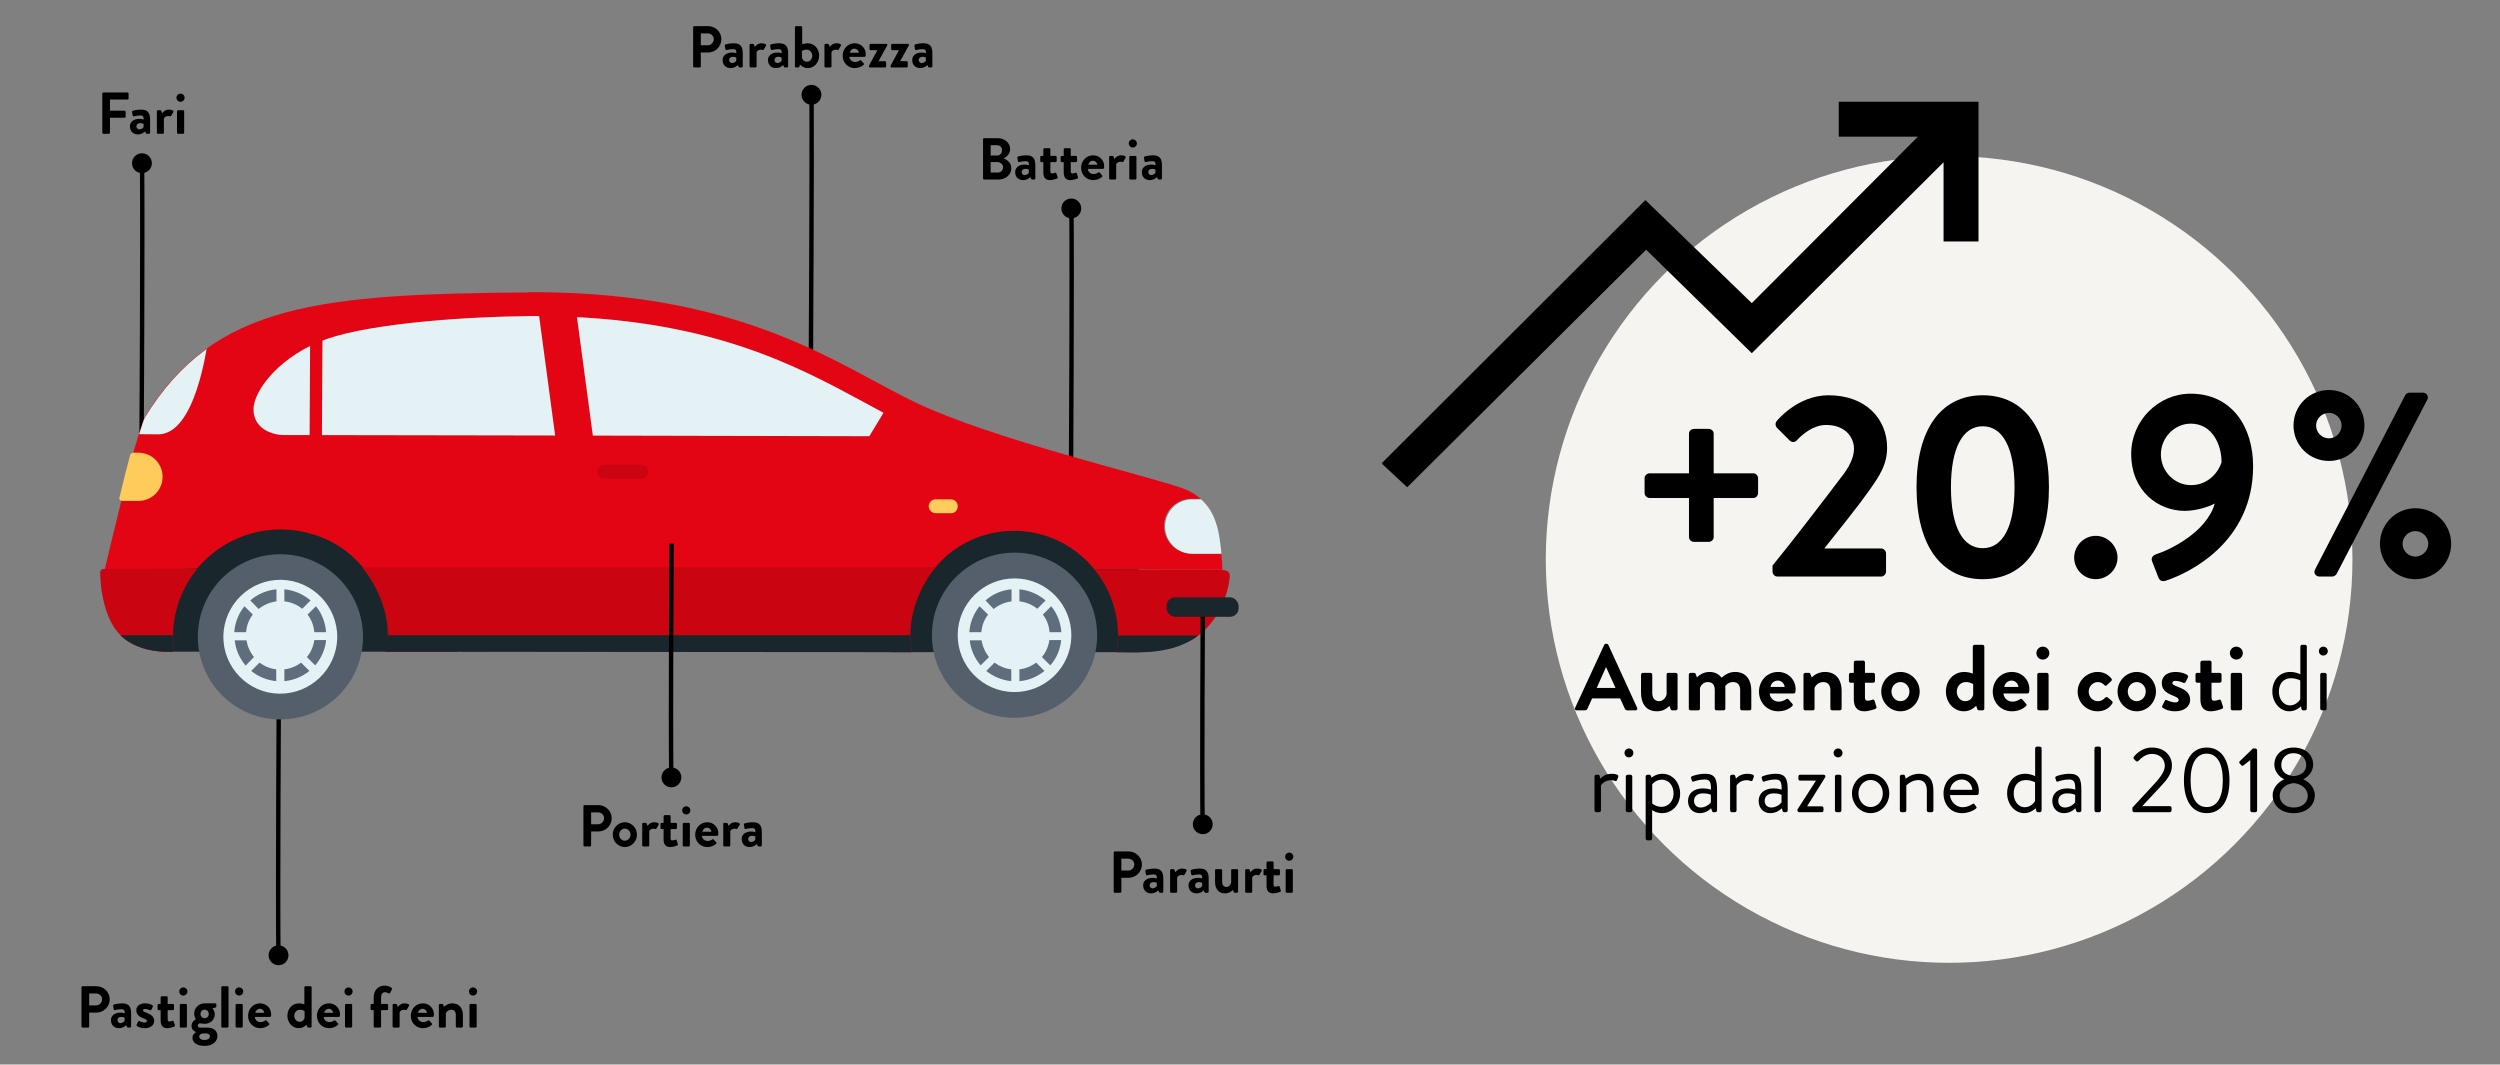<?xml version="1.0" encoding="UTF-8"?>
<svg id="Ebene_1" data-name="Ebene 1" xmlns="http://www.w3.org/2000/svg" xmlns:xlink="http://www.w3.org/1999/xlink" viewBox="0 0 1227.386 522.634">
  <rect x="0" y="0" width="1227.386" height="522.634" fill="#808080" stroke="none"/>
  <defs>
    <style>
      .cls-1, .cls-2 {
        fill: none;
      }

      .cls-3 {
        fill: #e30513;
      }

      .cls-4 {
        fill: #f5f4f0;
      }

      .cls-5 {
        fill: #ffcc5b;
      }

      .cls-6 {
        fill: #30557b;
      }

      .cls-7 {
        clip-path: url(#clippath-1);
      }

      .cls-8 {
        fill: #5f6e7d;
      }

      .cls-2 {
        stroke: #000;
        stroke-miterlimit: 10;
        stroke-width: 2.162px;
      }

      .cls-9 {
        fill: #555f6c;
      }

      .cls-10 {
        fill: #cb0412;
      }

      .cls-11 {
        fill: #e5f2f5;
      }

      .cls-12 {
        fill: #19262b;
      }

      .cls-13 {
        clip-path: url(#clippath);
      }
    </style>
    <clipPath id="clippath">
      <path class="cls-1" d="M262.595,143.56h-2.619v.114c-103.172.797-154.644,5.58-188.807,61.266-1.025,1.708-5.352,16.512-5.352,16.512,0,0-14.462,57.735-14.462,59.444l45.551-1.708c.797-.911,1.594-1.822,2.505-2.733,13.551-14.348,34.163-19.928,53.066-14.348,10.363,2.847,19.587,8.882,26.305,17.309h279.795c2.278-2.847,4.897-5.352,7.63-7.63,21.864-17.423,53.636-13.893,71.173,7.971l62.86.114c0-1.822-.114-3.416-.228-5.011-.114-1.025-.228-2.05-.342-3.075h-14.348c-7.402,0-13.324-6.036-13.324-13.437s6.035-13.323,13.437-13.323h4.327c-2.733-2.391-6.035-4.213-9.452-5.466-18.562-6.491-92.809-23.914-130.503-41.907-37.238-17.765-82.788-53.636-185.733-54.205h-.911c-.228.114-.455.114-.569.114Z"/>
    </clipPath>
    <clipPath id="clippath-1">
      <path class="cls-1" d="M84.834,311.755c.228-11.843,4.441-23.345,12.071-32.455h-45.323c-2.505,0-2.391,1.367-2.391,2.05.114,4.1.456,8.199,1.367,12.299,1.708,8.655,5.466,16.968,12.413,21.295,8.199,5.011,16.968,5.238,22.092,5.011v-.342c.114-.683.114-1.367.114-2.05-.228-1.936-.342-3.872-.342-5.808Z"/>
    </clipPath>
  </defs>
  <g>
    <path d="M482.626,68.39c0-.29.232-.551.551-.551h6.643c3.452,0,6.12,2.32,6.12,5.366,0,2.233-1.827,3.974-3.19,4.612,1.537.493,3.771,2.06,3.771,4.728,0,3.249-2.785,5.599-6.324,5.599h-7.02c-.319,0-.551-.261-.551-.551v-19.203ZM489.472,76.367c1.479,0,2.495-1.161,2.495-2.611s-1.015-2.466-2.495-2.466h-3.104v5.077h3.104ZM489.878,84.721c1.45,0,2.61-1.131,2.61-2.64,0-1.45-1.45-2.523-2.958-2.523h-3.162v5.163h3.51Z"/>
    <path d="M503.043,80.805c1.16,0,2.117.319,2.117.319.029-1.479-.435-2.002-1.508-2.002s-2.582.232-3.249.436c-.406.116-.609-.146-.667-.522l-.261-1.508c-.087-.436.145-.639.406-.726.232-.087,2.089-.551,3.945-.551,3.625,0,4.467,1.885,4.467,5.047v6.295c0,.29-.261.551-.551.551h-1.044c-.203,0-.348-.087-.493-.406l-.348-.783c-.667.609-1.74,1.479-3.539,1.479-2.32,0-3.916-1.509-3.916-3.974,0-2.06,1.682-3.655,4.641-3.655ZM503.101,85.968c.928,0,1.828-.783,2.001-1.131v-1.596s-.783-.348-1.624-.348c-1.131,0-1.886.638-1.886,1.566,0,.87.609,1.508,1.508,1.508Z"/>
    <path d="M512.235,79.587h-.986c-.29,0-.522-.262-.522-.552v-1.943c0-.319.232-.551.522-.551h.986v-3.22c0-.29.261-.552.551-.552l2.378-.028c.29,0,.522.261.522.551v3.249h2.553c.319,0,.551.231.551.551v1.943c0,.29-.232.552-.551.552h-2.553v4.641c0,.812.435.929.899.929.493,0,1.102-.203,1.421-.319.319-.116.551.029.638.319l.58,1.827c.116.29-.029.58-.319.696-.145.087-2.03.754-3.452.754-2.233,0-3.22-1.393-3.22-3.742v-5.104Z"/>
    <path d="M522.24,79.587h-.986c-.29,0-.522-.262-.522-.552v-1.943c0-.319.232-.551.522-.551h.986v-3.22c0-.29.261-.552.551-.552l2.378-.028c.29,0,.522.261.522.551v3.249h2.553c.319,0,.551.231.551.551v1.943c0,.29-.232.552-.551.552h-2.553v4.641c0,.812.435.929.899.929.493,0,1.102-.203,1.421-.319.319-.116.551.029.638.319l.58,1.827c.116.29-.029.58-.319.696-.145.087-2.03.754-3.452.754-2.233,0-3.22-1.393-3.22-3.742v-5.104Z"/>
    <path d="M536.682,76.251c2.988,0,5.424,2.263,5.424,5.395,0,.203-.029.581-.058.783-.029.291-.29.493-.551.493h-7.426c.087,1.189,1.102,2.524,2.784,2.524.899,0,1.741-.349,2.263-.726.29-.174.551-.232.754,0l1.189,1.363c.203.203.261.522-.029.754-.957.899-2.437,1.596-4.322,1.596-3.48,0-5.946-2.756-5.946-6.092,0-3.277,2.466-6.091,5.917-6.091ZM538.712,80.892c-.087-1.073-1.015-1.973-2.117-1.973-1.16,0-2.118.871-2.263,1.973h4.38Z"/>
    <path d="M544.539,77.092c0-.319.261-.551.551-.551h1.103c.261,0,.435.145.522.377l.406,1.131c.406-.58,1.479-1.798,3.277-1.798,1.364,0,2.582.435,2.234,1.16l-1.073,1.886c-.145.261-.435.377-.667.261-.087-.029-.522-.174-.841-.174-1.161,0-1.856.783-2.06,1.188v7.021c0,.405-.261.551-.667.551h-2.233c-.29,0-.551-.261-.551-.551v-10.501Z"/>
    <path d="M554.167,70.42c0-1.102.87-2.001,1.972-2.001,1.131,0,2.031.899,2.031,2.001,0,1.103-.899,2.002-2.031,2.002-1.102,0-1.972-.899-1.972-2.002ZM554.428,77.092c0-.319.261-.551.551-.551h2.408c.29,0,.551.231.551.551v10.501c0,.29-.261.551-.551.551h-2.408c-.29,0-.551-.261-.551-.551v-10.501Z"/>
    <path d="M565.217,80.805c1.16,0,2.117.319,2.117.319.029-1.479-.435-2.002-1.508-2.002s-2.582.232-3.249.436c-.406.116-.609-.146-.667-.522l-.261-1.508c-.087-.436.145-.639.406-.726.232-.087,2.089-.551,3.945-.551,3.625,0,4.467,1.885,4.467,5.047v6.295c0,.29-.261.551-.551.551h-1.044c-.203,0-.348-.087-.493-.406l-.348-.783c-.667.609-1.74,1.479-3.539,1.479-2.32,0-3.916-1.509-3.916-3.974,0-2.06,1.682-3.655,4.641-3.655ZM565.275,85.968c.928,0,1.828-.783,2.001-1.131v-1.596s-.783-.348-1.624-.348c-1.131,0-1.886.638-1.886,1.566,0,.87.609,1.508,1.508,1.508Z"/>
  </g>
  <g>
    <path d="M340.301,13.379c0-.29.232-.551.551-.551h6.816c3.568,0,6.498,2.9,6.498,6.41,0,3.597-2.93,6.526-6.468,6.526h-3.626v6.817c0,.29-.261.551-.551.551h-2.668c-.319,0-.551-.261-.551-.551V13.379ZM347.437,22.227c1.625,0,2.988-1.306,2.988-3.017,0-1.596-1.363-2.814-2.988-2.814h-3.365v5.831h3.365Z"/>
    <path d="M359.413,25.794c1.16,0,2.117.319,2.117.319.029-1.479-.435-2.002-1.508-2.002s-2.582.232-3.249.436c-.406.116-.609-.146-.667-.522l-.261-1.508c-.087-.436.145-.639.406-.726.232-.087,2.089-.551,3.945-.551,3.625,0,4.467,1.885,4.467,5.047v6.295c0,.29-.261.551-.551.551h-1.044c-.203,0-.348-.087-.493-.406l-.348-.783c-.667.609-1.74,1.479-3.539,1.479-2.32,0-3.916-1.509-3.916-3.974,0-2.06,1.682-3.655,4.641-3.655ZM359.471,30.957c.928,0,1.828-.783,2.001-1.131v-1.596s-.783-.348-1.624-.348c-1.131,0-1.886.638-1.886,1.566,0,.87.609,1.508,1.508,1.508Z"/>
    <path d="M367.996,22.081c0-.319.261-.551.551-.551h1.103c.261,0,.435.145.522.377l.406,1.131c.406-.58,1.479-1.798,3.277-1.798,1.364,0,2.582.435,2.234,1.16l-1.073,1.886c-.145.261-.435.377-.667.261-.087-.029-.522-.174-.841-.174-1.161,0-1.856.783-2.06,1.188v7.021c0,.405-.261.551-.667.551h-2.233c-.29,0-.551-.261-.551-.551v-10.501Z"/>
    <path d="M381.685,25.794c1.16,0,2.117.319,2.117.319.029-1.479-.435-2.002-1.508-2.002s-2.582.232-3.249.436c-.406.116-.609-.146-.667-.522l-.261-1.508c-.087-.436.145-.639.406-.726.232-.087,2.089-.551,3.945-.551,3.625,0,4.467,1.885,4.467,5.047v6.295c0,.29-.261.551-.551.551h-1.044c-.203,0-.348-.087-.493-.406l-.348-.783c-.667.609-1.74,1.479-3.539,1.479-2.32,0-3.916-1.509-3.916-3.974,0-2.06,1.682-3.655,4.641-3.655ZM381.742,30.957c.928,0,1.828-.783,2.001-1.131v-1.596s-.783-.348-1.624-.348c-1.131,0-1.886.638-1.886,1.566,0,.87.609,1.508,1.508,1.508Z"/>
    <path d="M390.267,13.379c0-.29.261-.551.551-.551h2.466c.29,0,.551.261.551.551v8.383c.522-.203,1.421-.521,2.582-.521,3.452,0,5.743,2.697,5.743,6.091,0,3.336-2.408,6.092-5.569,6.092-2.437,0-3.8-1.74-3.8-1.74l-.29.899c-.087.318-.29.551-.551.551h-1.131c-.29,0-.551-.261-.551-.551V13.379ZM396.156,30.29c1.537,0,2.64-1.334,2.64-2.959,0-1.624-1.189-2.958-2.814-2.958-1.45,0-2.262.667-2.262.667v3.364c.203.696.899,1.886,2.437,1.886Z"/>
    <path d="M404.767,22.081c0-.319.261-.551.551-.551h1.103c.261,0,.435.145.522.377l.406,1.131c.406-.58,1.479-1.798,3.277-1.798,1.364,0,2.582.435,2.234,1.16l-1.073,1.886c-.145.261-.435.377-.667.261-.087-.029-.522-.174-.841-.174-1.161,0-1.856.783-2.06,1.188v7.021c0,.405-.261.551-.667.551h-2.233c-.29,0-.551-.261-.551-.551v-10.501Z"/>
    <path d="M419.616,21.24c2.988,0,5.424,2.263,5.424,5.396,0,.202-.029.58-.058.782-.029.291-.29.493-.551.493h-7.426c.087,1.189,1.102,2.524,2.784,2.524.899,0,1.741-.349,2.263-.726.29-.174.551-.232.754,0l1.189,1.363c.203.203.261.522-.029.754-.957.899-2.437,1.596-4.322,1.596-3.48,0-5.946-2.756-5.946-6.092,0-3.277,2.466-6.091,5.917-6.091ZM421.647,25.881c-.087-1.073-1.015-1.973-2.117-1.973-1.16,0-2.118.87-2.263,1.973h4.38Z"/>
    <path d="M426.604,32.292l4.119-7.601v-.058h-3.307c-.29,0-.522-.261-.522-.551v-2.002c0-.319.232-.551.522-.551h7.658c.435,0,.725.406.493.783l-4.206,7.657v.087h3.133c.319,0,.551.232.551.552v1.973c0,.29-.232.551-.551.551h-7.339c-.29,0-.551-.261-.551-.551v-.29Z"/>
    <path d="M437.218,32.292l4.119-7.601v-.058h-3.307c-.291,0-.522-.261-.522-.551v-2.002c0-.319.232-.551.522-.551h7.658c.435,0,.725.406.493.783l-4.206,7.657v.087h3.133c.319,0,.551.232.551.552v1.973c0,.29-.232.551-.551.551h-7.339c-.29,0-.551-.261-.551-.551v-.29Z"/>
    <path d="M452.502,25.794c1.16,0,2.117.319,2.117.319.029-1.479-.435-2.002-1.508-2.002s-2.582.232-3.249.436c-.406.116-.609-.146-.667-.522l-.261-1.508c-.087-.436.145-.639.406-.726.232-.087,2.089-.551,3.945-.551,3.625,0,4.467,1.885,4.467,5.047v6.295c0,.29-.261.551-.551.551h-1.044c-.203,0-.348-.087-.493-.406l-.348-.783c-.667.609-1.74,1.479-3.539,1.479-2.32,0-3.916-1.509-3.916-3.974,0-2.06,1.682-3.655,4.641-3.655ZM452.559,30.957c.928,0,1.828-.783,2.001-1.131v-1.596s-.783-.348-1.624-.348c-1.131,0-1.886.638-1.886,1.566,0,.87.609,1.508,1.508,1.508Z"/>
  </g>
  <g>
    <path d="M286.442,395.827c0-.29.232-.551.551-.551h6.816c3.568,0,6.498,2.9,6.498,6.41,0,3.597-2.93,6.526-6.468,6.526h-3.626v6.817c0,.29-.261.551-.551.551h-2.668c-.319,0-.551-.261-.551-.551v-19.203ZM293.578,404.675c1.625,0,2.988-1.306,2.988-3.018,0-1.595-1.363-2.813-2.988-2.813h-3.365v5.831h3.365Z"/>
    <path d="M306.772,403.689c3.278,0,5.946,2.784,5.946,6.062,0,3.336-2.668,6.12-5.946,6.12s-5.946-2.784-5.946-6.12c0-3.278,2.668-6.062,5.946-6.062ZM306.772,412.738c1.538,0,2.785-1.334,2.785-2.987,0-1.625-1.247-2.93-2.785-2.93-1.566,0-2.785,1.305-2.785,2.93,0,1.653,1.218,2.987,2.785,2.987Z"/>
    <path d="M315.297,404.529c0-.319.261-.551.551-.551h1.103c.261,0,.435.145.522.377l.406,1.131c.406-.58,1.479-1.798,3.277-1.798,1.364,0,2.582.435,2.234,1.16l-1.073,1.886c-.145.261-.435.377-.667.261-.087-.029-.522-.174-.841-.174-1.161,0-1.856.783-2.06,1.188v7.021c0,.405-.261.551-.667.551h-2.233c-.29,0-.551-.261-.551-.551v-10.501Z"/>
    <path d="M325.795,407.024h-.986c-.29,0-.522-.262-.522-.552v-1.943c0-.319.232-.551.522-.551h.986v-3.22c0-.29.261-.552.551-.552l2.378-.028c.29,0,.522.261.522.551v3.249h2.553c.319,0,.551.231.551.551v1.943c0,.29-.232.552-.551.552h-2.553v4.641c0,.812.435.929.899.929.493,0,1.102-.203,1.421-.319.319-.116.551.029.638.319l.58,1.827c.116.29-.029.58-.319.696-.145.087-2.03.754-3.452.754-2.233,0-3.22-1.393-3.22-3.742v-5.104Z"/>
    <path d="M334.929,397.857c0-1.102.87-2.001,1.972-2.001,1.131,0,2.031.899,2.031,2.001,0,1.103-.899,2.002-2.031,2.002-1.102,0-1.972-.899-1.972-2.002ZM335.19,404.529c0-.319.261-.551.551-.551h2.408c.29,0,.551.231.551.551v10.501c0,.29-.261.551-.551.551h-2.408c-.29,0-.551-.261-.551-.551v-10.501Z"/>
    <path d="M347.226,403.689c2.988,0,5.424,2.263,5.424,5.395,0,.203-.029.581-.058.783-.029.291-.29.493-.551.493h-7.426c.087,1.189,1.103,2.524,2.785,2.524.899,0,1.74-.349,2.262-.726.29-.174.551-.232.754,0l1.189,1.363c.203.203.261.522-.029.754-.957.899-2.437,1.596-4.322,1.596-3.48,0-5.946-2.756-5.946-6.092,0-3.277,2.466-6.091,5.917-6.091ZM349.257,408.329c-.087-1.073-1.016-1.973-2.118-1.973-1.16,0-2.118.871-2.263,1.973h4.38Z"/>
    <path d="M355.083,404.529c0-.319.261-.551.551-.551h1.103c.261,0,.435.145.522.377l.406,1.131c.406-.58,1.479-1.798,3.277-1.798,1.364,0,2.582.435,2.234,1.16l-1.073,1.886c-.145.261-.435.377-.667.261-.087-.029-.522-.174-.841-.174-1.161,0-1.856.783-2.06,1.188v7.021c0,.405-.261.551-.667.551h-2.233c-.29,0-.551-.261-.551-.551v-10.501Z"/>
    <path d="M368.772,408.242c1.16,0,2.117.319,2.117.319.029-1.479-.435-2.002-1.508-2.002s-2.582.232-3.249.436c-.406.116-.609-.146-.667-.522l-.261-1.508c-.087-.436.145-.639.406-.726.232-.087,2.089-.551,3.945-.551,3.625,0,4.467,1.885,4.467,5.047v6.295c0,.29-.261.551-.551.551h-1.044c-.203,0-.348-.087-.493-.406l-.348-.783c-.667.609-1.74,1.479-3.539,1.479-2.32,0-3.916-1.509-3.916-3.974,0-2.06,1.682-3.655,4.641-3.655ZM368.83,413.405c.928,0,1.828-.783,2.001-1.131v-1.596s-.783-.348-1.624-.348c-1.131,0-1.886.638-1.886,1.566,0,.87.609,1.508,1.508,1.508Z"/>
  </g>
  <g>
    <path d="M40.009,484.744c0-.29.231-.551.551-.551h6.816c3.568,0,6.498,2.9,6.498,6.41,0,3.597-2.93,6.526-6.469,6.526h-3.626v6.817c0,.29-.261.551-.551.551h-2.669c-.319,0-.551-.261-.551-.551v-19.203ZM47.144,493.592c1.624,0,2.987-1.306,2.987-3.017,0-1.596-1.363-2.814-2.987-2.814h-3.365v5.831h3.365Z"/>
    <path d="M59.121,497.159c1.16,0,2.117.319,2.117.319.029-1.479-.436-2.002-1.509-2.002s-2.581.232-3.248.436c-.406.116-.609-.146-.668-.522l-.261-1.508c-.087-.436.146-.639.406-.726.232-.087,2.089-.551,3.945-.551,3.625,0,4.467,1.885,4.467,5.047v6.295c0,.29-.262.551-.552.551h-1.044c-.203,0-.348-.087-.493-.406l-.348-.783c-.667.609-1.74,1.479-3.539,1.479-2.32,0-3.916-1.509-3.916-3.974,0-2.06,1.683-3.655,4.642-3.655ZM59.179,502.322c.928,0,1.827-.783,2.001-1.131v-1.596s-.783-.348-1.624-.348c-1.131,0-1.886.638-1.886,1.566,0,.87.609,1.508,1.509,1.508Z"/>
    <path d="M67.065,503.106l.783-1.566c.116-.29.406-.348.667-.203,0,0,1.306.696,2.64.696.58,0,.986-.231.986-.725,0-.522-.406-.842-1.943-1.451-2.233-.87-3.278-2.059-3.278-3.828s1.306-3.423,4.265-3.423c1.711,0,2.959.493,3.567.899.262.174.406.492.262.783l-.726,1.479c-.145.262-.464.29-.696.203,0,0-1.305-.608-2.407-.608-.696,0-.986.29-.986.667,0,.521.522.696,1.596,1.131,2.233.87,3.916,1.827,3.916,4.09,0,1.915-1.683,3.539-4.612,3.539-1.915,0-3.249-.609-3.858-1.073-.174-.146-.29-.377-.174-.609Z"/>
    <path d="M78.869,495.941h-.986c-.29,0-.522-.262-.522-.552v-1.943c0-.319.232-.551.522-.551h.986v-3.22c0-.29.261-.552.551-.552l2.379-.028c.29,0,.521.261.521.551v3.249h2.553c.319,0,.552.231.552.551v1.943c0,.29-.232.552-.552.552h-2.553v4.641c0,.812.436.929.899.929.493,0,1.103-.203,1.422-.319.318-.116.551.029.638.319l.58,1.827c.116.29-.029.58-.319.696-.145.087-2.03.754-3.451.754-2.233,0-3.22-1.393-3.22-3.742v-5.104Z"/>
    <path d="M88.003,486.774c0-1.102.87-2.001,1.973-2.001,1.131,0,2.03.899,2.03,2.001,0,1.103-.899,2.002-2.03,2.002-1.103,0-1.973-.899-1.973-2.002ZM88.263,493.446c0-.319.262-.551.552-.551h2.407c.29,0,.552.231.552.551v10.501c0,.29-.262.551-.552.551h-2.407c-.29,0-.552-.261-.552-.551v-10.501Z"/>
    <path d="M96.21,500.379s-.87-.986-.87-2.727c0-2.697,2.176-5.047,5.047-5.047h5.279c.319,0,.552.231.552.551v.957c0,.203-.116.436-.319.493l-1.624.522s1.16.899,1.16,2.959c0,2.291-1.915,4.554-4.96,4.554-1.103,0-1.856-.232-2.321-.232-.406,0-1.073.406-1.073,1.103,0,.609.522.986,1.16.986h3.713c2.64,0,4.786,1.509,4.786,4.061,0,2.669-2.146,4.932-6.353,4.932-4.293,0-5.917-2.117-5.917-3.974,0-1.741,1.45-2.582,1.74-2.756v-.087c-.493-.146-2.176-.929-2.176-3.046,0-2.263,2.176-3.249,2.176-3.249ZM100.358,510.59c1.624,0,2.697-.726,2.697-1.828,0-.521-.406-1.421-2.117-1.421-.639,0-1.276.029-1.886.116-.348.116-1.247.521-1.247,1.421,0,1.016.986,1.712,2.553,1.712ZM100.474,499.886c1.188,0,2.001-.87,2.001-2.088,0-1.219-.812-2.089-2.001-2.089-1.161,0-2.031.87-2.031,2.089,0,1.218.87,2.088,2.031,2.088Z"/>
    <path d="M108.65,484.744c0-.29.262-.551.552-.551h2.437c.29,0,.551.261.551.551v19.203c0,.29-.261.551-.551.551h-2.437c-.29,0-.552-.261-.552-.551v-19.203Z"/>
    <path d="M115.407,486.774c0-1.102.87-2.001,1.973-2.001,1.131,0,2.03.899,2.03,2.001,0,1.103-.899,2.002-2.03,2.002-1.103,0-1.973-.899-1.973-2.002ZM115.668,493.446c0-.319.262-.551.552-.551h2.407c.29,0,.552.231.552.551v10.501c0,.29-.262.551-.552.551h-2.407c-.29,0-.552-.261-.552-.551v-10.501Z"/>
    <path d="M127.704,492.606c2.988,0,5.425,2.263,5.425,5.396,0,.202-.029.58-.059.782-.028.291-.29.493-.551.493h-7.426c.087,1.189,1.103,2.524,2.785,2.524.898,0,1.74-.349,2.262-.726.29-.174.552-.232.755,0l1.188,1.363c.203.203.262.522-.028.754-.957.899-2.437,1.596-4.322,1.596-3.48,0-5.946-2.756-5.946-6.092,0-3.277,2.466-6.091,5.917-6.091ZM129.735,497.246c-.088-1.073-1.016-1.973-2.118-1.973-1.16,0-2.117.87-2.263,1.973h4.381Z"/>
    <path d="M146.844,492.606c1.16,0,2.06.318,2.582.521v-8.383c0-.29.261-.551.551-.551h2.466c.29,0,.551.261.551.551v19.203c0,.29-.261.551-.551.551h-1.132c-.261,0-.464-.232-.551-.551l-.29-.899s-1.363,1.74-3.8,1.74c-3.162,0-5.569-2.756-5.569-6.092,0-3.394,2.291-6.091,5.743-6.091ZM147.104,501.655c1.538,0,2.234-1.189,2.437-1.886v-3.364s-.812-.667-2.262-.667c-1.625,0-2.814,1.334-2.814,2.958,0,1.625,1.103,2.959,2.64,2.959Z"/>
    <path d="M161.517,492.606c2.988,0,5.425,2.263,5.425,5.396,0,.202-.029.58-.059.782-.028.291-.29.493-.551.493h-7.426c.087,1.189,1.103,2.524,2.785,2.524.898,0,1.74-.349,2.262-.726.29-.174.552-.232.755,0l1.188,1.363c.203.203.262.522-.028.754-.957.899-2.437,1.596-4.322,1.596-3.48,0-5.946-2.756-5.946-6.092,0-3.277,2.466-6.091,5.917-6.091ZM163.549,497.246c-.088-1.073-1.016-1.973-2.118-1.973-1.16,0-2.117.87-2.263,1.973h4.381Z"/>
    <path d="M169.114,486.774c0-1.102.87-2.001,1.973-2.001,1.131,0,2.03.899,2.03,2.001,0,1.103-.899,2.002-2.03,2.002-1.103,0-1.973-.899-1.973-2.002ZM169.375,493.446c0-.319.262-.551.552-.551h2.407c.29,0,.552.231.552.551v10.501c0,.29-.262.551-.552.551h-2.407c-.29,0-.552-.261-.552-.551v-10.501Z"/>
    <path d="M183.469,495.941h-.986c-.318,0-.551-.262-.551-.552v-1.943c0-.319.232-.551.551-.551h.986v-3.133c0-3.829,2.35-5.859,5.425-5.859,1.537,0,2.9.667,3.423,1.131.174.146.231.464.116.667l-.986,1.856c-.116.232-.436.29-.696.146-.377-.232-1.073-.58-1.712-.58-1.247,0-1.943.957-1.943,2.64v3.133h2.901c.318,0,.551.231.551.551v1.943c0,.29-.232.552-.551.552h-2.901v8.006c0,.29-.261.551-.551.551h-2.523c-.29,0-.552-.261-.552-.551v-8.006Z"/>
    <path d="M192.748,493.446c0-.319.262-.551.552-.551h1.103c.261,0,.435.145.521.377l.406,1.131c.406-.58,1.479-1.798,3.277-1.798,1.364,0,2.582.435,2.234,1.16l-1.073,1.886c-.146.261-.436.377-.668.261-.087-.029-.521-.174-.841-.174-1.16,0-1.856.783-2.06,1.188v7.021c0,.405-.261.551-.667.551h-2.233c-.29,0-.552-.261-.552-.551v-10.501Z"/>
    <path d="M207.597,492.606c2.987,0,5.424,2.263,5.424,5.396,0,.202-.028.58-.058.782-.029.291-.29.493-.551.493h-7.426c.087,1.189,1.102,2.524,2.784,2.524.899,0,1.74-.349,2.263-.726.29-.174.551-.232.754,0l1.189,1.363c.203.203.261.522-.029.754-.957.899-2.437,1.596-4.322,1.596-3.48,0-5.946-2.756-5.946-6.092,0-3.277,2.466-6.091,5.918-6.091ZM209.628,497.246c-.087-1.073-1.016-1.973-2.117-1.973-1.16,0-2.118.87-2.263,1.973h4.38Z"/>
    <path d="M215.455,493.446c0-.319.261-.551.551-.551h1.103c.261,0,.406.145.493.348l.406,1.073c.435-.464,1.856-1.711,4.09-1.711,3.684,0,5.163,2.756,5.163,5.772v5.569c0,.29-.261.551-.551.551h-2.379c-.319,0-.551-.261-.551-.551v-5.744c0-1.508-.783-2.465-2.176-2.465-1.509,0-2.437,1.044-2.727,1.827v6.382c0,.405-.174.551-.726.551h-2.146c-.29,0-.551-.261-.551-.551v-10.501Z"/>
    <path d="M230.245,486.774c0-1.102.87-2.001,1.972-2.001,1.132,0,2.031.899,2.031,2.001,0,1.103-.899,2.002-2.031,2.002-1.102,0-1.972-.899-1.972-2.002ZM230.506,493.446c0-.319.261-.551.551-.551h2.408c.29,0,.551.231.551.551v10.501c0,.29-.261.551-.551.551h-2.408c-.29,0-.551-.261-.551-.551v-10.501Z"/>
  </g>
  <g>
    <path d="M546.767,418.561c0-.29.232-.551.551-.551h6.816c3.568,0,6.498,2.9,6.498,6.41,0,3.597-2.93,6.526-6.468,6.526h-3.626v6.817c0,.29-.261.551-.551.551h-2.668c-.319,0-.551-.261-.551-.551v-19.203ZM553.903,427.408c1.625,0,2.988-1.306,2.988-3.017,0-1.596-1.363-2.814-2.988-2.814h-3.365v5.831h3.365Z"/>
    <path d="M565.879,430.976c1.16,0,2.117.319,2.117.319.029-1.479-.435-2.002-1.508-2.002s-2.582.232-3.249.436c-.406.116-.609-.146-.667-.522l-.261-1.508c-.087-.436.145-.639.406-.726.232-.087,2.089-.551,3.945-.551,3.625,0,4.467,1.885,4.467,5.047v6.295c0,.29-.261.551-.551.551h-1.044c-.203,0-.348-.087-.493-.406l-.348-.783c-.667.609-1.74,1.479-3.539,1.479-2.32,0-3.916-1.509-3.916-3.974,0-2.06,1.682-3.655,4.641-3.655ZM565.937,436.139c.928,0,1.828-.783,2.001-1.131v-1.596s-.783-.348-1.624-.348c-1.131,0-1.886.638-1.886,1.566,0,.87.609,1.508,1.508,1.508Z"/>
    <path d="M574.462,427.263c0-.319.261-.551.551-.551h1.103c.261,0,.435.145.522.377l.406,1.131c.406-.58,1.479-1.798,3.277-1.798,1.364,0,2.582.435,2.234,1.16l-1.073,1.886c-.145.261-.435.377-.667.261-.087-.029-.522-.174-.841-.174-1.161,0-1.856.783-2.06,1.188v7.021c0,.405-.261.551-.667.551h-2.233c-.29,0-.551-.261-.551-.551v-10.501Z"/>
    <path d="M588.151,430.976c1.16,0,2.117.319,2.117.319.029-1.479-.435-2.002-1.508-2.002s-2.582.232-3.249.436c-.406.116-.609-.146-.667-.522l-.261-1.508c-.087-.436.145-.639.406-.726.232-.087,2.089-.551,3.945-.551,3.625,0,4.467,1.885,4.467,5.047v6.295c0,.29-.261.551-.551.551h-1.044c-.203,0-.348-.087-.493-.406l-.348-.783c-.667.609-1.74,1.479-3.539,1.479-2.32,0-3.916-1.509-3.916-3.974,0-2.06,1.682-3.655,4.641-3.655ZM588.208,436.139c.928,0,1.828-.783,2.001-1.131v-1.596s-.783-.348-1.624-.348c-1.131,0-1.886.638-1.886,1.566,0,.87.609,1.508,1.508,1.508Z"/>
    <path d="M596.531,427.263c0-.319.261-.551.551-.551h2.379c.29,0,.551.231.551.551v5.715c0,1.537.783,2.494,2.118,2.494,1.218,0,2.146-1.131,2.32-2.176v-6.033c0-.435.174-.551.638-.551h2.205c.29,0,.551.231.551.551v10.501c0,.29-.261.551-.551.551h-1.073c-.29,0-.464-.203-.551-.436l-.348-.957c-.522.464-1.596,1.683-3.887,1.683-3.597,0-4.902-2.756-4.902-5.714v-5.628Z"/>
    <path d="M611.32,427.263c0-.319.261-.551.551-.551h1.103c.261,0,.435.145.522.377l.406,1.131c.406-.58,1.479-1.798,3.277-1.798,1.364,0,2.582.435,2.234,1.16l-1.073,1.886c-.145.261-.435.377-.667.261-.087-.029-.522-.174-.841-.174-1.161,0-1.856.783-2.06,1.188v7.021c0,.405-.261.551-.667.551h-2.233c-.29,0-.551-.261-.551-.551v-10.501Z"/>
    <path d="M621.818,429.758h-.986c-.29,0-.522-.262-.522-.552v-1.943c0-.319.232-.551.522-.551h.986v-3.22c0-.29.261-.552.551-.552l2.378-.028c.29,0,.522.261.522.551v3.249h2.553c.319,0,.551.231.551.551v1.943c0,.29-.232.552-.551.552h-2.553v4.641c0,.812.435.929.899.929.493,0,1.102-.203,1.421-.319.319-.116.551.029.638.319l.58,1.827c.116.29-.029.58-.319.696-.145.087-2.03.754-3.452.754-2.233,0-3.22-1.393-3.22-3.742v-5.104Z"/>
    <path d="M630.952,420.591c0-1.102.87-2.001,1.972-2.001,1.131,0,2.031.899,2.031,2.001,0,1.103-.899,2.002-2.031,2.002-1.102,0-1.972-.899-1.972-2.002ZM631.213,427.263c0-.319.261-.551.551-.551h2.408c.29,0,.551.231.551.551v10.501c0,.29-.261.551-.551.551h-2.408c-.29,0-.551-.261-.551-.551v-10.501Z"/>
  </g>
  <g>
    <path d="M50.216,45.947c0-.29.232-.551.551-.551h11.806c.319,0,.551.261.551.551v2.379c0,.29-.232.551-.551.551h-8.586v5.453h7.165c.29,0,.551.262.551.552v2.378c0,.29-.261.552-.551.552h-7.165v7.339c0,.29-.261.551-.551.551h-2.668c-.319,0-.551-.261-.551-.551v-19.203Z"/>
    <path d="M68.429,58.362c1.16,0,2.117.319,2.117.319.029-1.479-.435-2.002-1.508-2.002s-2.582.232-3.249.436c-.406.116-.609-.146-.667-.522l-.261-1.508c-.087-.436.145-.639.406-.726.232-.087,2.089-.551,3.945-.551,3.625,0,4.467,1.885,4.467,5.047v6.295c0,.29-.261.551-.551.551h-1.044c-.203,0-.348-.087-.493-.406l-.348-.783c-.667.609-1.74,1.479-3.539,1.479-2.32,0-3.916-1.509-3.916-3.974,0-2.06,1.682-3.655,4.641-3.655ZM68.487,63.525c.928,0,1.828-.783,2.001-1.131v-1.596s-.783-.348-1.624-.348c-1.131,0-1.886.638-1.886,1.566,0,.87.609,1.508,1.508,1.508Z"/>
    <path d="M77.012,54.649c0-.319.261-.551.551-.551h1.103c.261,0,.435.145.522.377l.406,1.131c.406-.58,1.479-1.798,3.277-1.798,1.364,0,2.582.435,2.234,1.16l-1.073,1.886c-.145.261-.435.377-.667.261-.087-.029-.522-.174-.841-.174-1.161,0-1.856.783-2.06,1.188v7.021c0,.405-.261.551-.667.551h-2.233c-.29,0-.551-.261-.551-.551v-10.501Z"/>
    <path d="M86.639,47.978c0-1.102.87-2.001,1.972-2.001,1.131,0,2.031.899,2.031,2.001,0,1.103-.899,2.002-2.031,2.002-1.102,0-1.972-.899-1.972-2.002ZM86.9,54.649c0-.319.261-.551.551-.551h2.408c.29,0,.551.231.551.551v10.501c0,.29-.261.551-.551.551h-2.408c-.29,0-.551-.261-.551-.551v-10.501Z"/>
  </g>
  <g>
    <path d="M69.477,222.346s.701-118.169.209-147.099"/>
    <g>
      <path class="cls-2" d="M69.477,222.346s.637-107.359.27-142.468"/>
      <path d="M74.568,80.119c-.002-2.694-2.189-4.876-4.882-4.873-2.694.002-4.876,2.189-4.873,4.882.002,2.693,2.189,4.875,4.882,4.873,2.694-.002,4.876-2.189,4.873-4.882Z"/>
    </g>
  </g>
  <g>
    <path d="M398.125,173.052s.613-105.549.273-131.39"/>
    <g>
      <path class="cls-2" d="M398.125,173.052s.552-94.897.318-126.758"/>
      <path d="M403.265,46.55c.006-2.694-2.174-4.882-4.867-4.888-2.694-.006-4.882,2.174-4.888,4.868-.006,2.693,2.174,4.882,4.867,4.888,2.693.006,4.882-2.174,4.888-4.867Z"/>
    </g>
  </g>
  <g>
    <path d="M136.891,340.569s-.643,107.09-.136,133.309"/>
    <g>
      <path class="cls-2" d="M136.891,340.569s-.579,96.418-.205,128.678"/>
      <path d="M131.869,469.008c.004,2.694,2.192,4.874,4.885,4.87,2.694-.004,4.874-2.192,4.87-4.885-.004-2.693-2.192-4.874-4.885-4.87-2.693.004-4.874,2.192-4.87,4.885Z"/>
    </g>
  </g>
  <g>
    <path d="M525.817,230.402s.641-106.798.134-132.946"/>
    <g>
      <path class="cls-2" d="M525.817,230.402s.577-96.13.203-128.314"/>
      <path d="M530.836,102.326c-.004-2.693-2.192-4.874-4.885-4.87s-4.874,2.192-4.87,4.885c.004,2.693,2.192,4.874,4.885,4.87,2.694-.004,4.874-2.192,4.87-4.885Z"/>
    </g>
  </g>
  <path class="cls-6" d="M183.565,231.586c0-1.936-1.48-3.416-3.416-3.416h-18.448c-1.936,0-3.416,1.594-3.416,3.416s1.594,3.416,3.416,3.416h18.448c1.936.114,3.416-1.48,3.416-3.416"/>
  <rect class="cls-12" x="437.624" y="253.792" width="121.392" height="66.39"/>
  <polygon class="cls-12" points="88.82 261.536 221.372 253.564 224.447 319.954 82.67 319.954 88.82 261.536"/>
  <path class="cls-3" d="M152.477,261.991c10.363,2.847,19.587,8.882,26.305,17.309h279.795c2.278-2.847,4.897-5.352,7.63-7.63,21.864-17.423,53.636-13.893,71.173,7.971l62.746.114c0-1.822-.114-3.416-.228-5.011-.114-1.025-.228-2.05-.342-3.075h-15.146c-7.402-.228-13.21-6.377-12.982-13.779.228-7.402,6.377-13.21,13.779-12.982h4.327c-2.733-2.391-6.035-4.213-9.452-5.352-18.562-6.491-92.809-23.914-130.503-41.907-37.238-17.765-82.788-53.636-185.733-54.205h-3.986v.114c-103.172.797-154.644,5.58-188.807,61.266-1.025,1.708-5.352,16.512-5.352,16.512,0,0-14.462,57.735-14.462,59.444l45.551-1.708c.797-.911,1.594-1.822,2.505-2.733,13.665-14.235,34.163-19.815,53.18-14.348"/>
  <g class="cls-13">
    <path class="cls-11" d="M99.638,169.637c-11.615,8.427-23.117,16.512-31.885,30.861-.569.911-.797,8.996-1.936,12.64l11.843.114c18.562,0,23.8-43.729,24.256-44.298l-2.278.683Z"/>
  </g>
  <path class="cls-10" d="M446.961,311.641c0-12.185,5.238-24.37,12.413-33.138H177.757c7.174,8.768,12.64,20.839,12.64,33.024,0,2.847-.228,5.58-.797,8.427l69.92-.228h15.032l173.092.455c-.456-2.961-.683-5.808-.683-8.541"/>
  <path class="cls-10" d="M583.272,315.172c12.299-5.922,19.473-20.384,20.498-32.113.114-1.025-.228-3.189-3.53-3.189-3.302-.114-62.86-.114-62.86-.114,7.402,8.996,11.502,20.384,11.502,32.113,0,2.847-.228,5.58-.797,8.427.114-.114,34.391-4.783,35.188-5.124"/>
  <path class="cls-9" d="M457.552,311.186c-.342,22.434,17.423,40.882,39.857,41.223h0c22.434.342,40.882-17.423,41.223-39.857s-17.423-40.882-39.857-41.223c-22.32-.342-40.882,17.423-41.223,39.857"/>
  <path class="cls-11" d="M470.192,311.414h0c-.228,15.373,12.071,28.128,27.444,28.355,15.373.228,28.128-12.071,28.355-27.444.228-15.373-12.071-28.128-27.444-28.355-15.373-.228-28.127,12.071-28.355,27.444"/>
  <path class="cls-9" d="M97.133,311.983h0c-.342,22.434,17.423,40.882,39.857,41.223,22.434.342,40.882-17.423,41.223-39.857.342-22.434-17.423-40.882-39.857-41.223-22.434-.455-40.882,17.423-41.223,39.857"/>
  <path class="cls-11" d="M109.659,312.211c-.228,15.373,12.071,28.128,27.444,28.355h0c15.373.228,28.128-12.071,28.469-27.444.228-15.373-12.071-28.128-27.444-28.469-15.373-.228-28.128,12.071-28.469,27.558"/>
  <path class="cls-11" d="M571.998,258.461h0c0,7.402,5.922,13.437,13.324,13.437h14.348c-.911-8.996-1.936-19.587-10.021-26.761h-4.327c-7.402,0-13.324,5.922-13.324,13.324"/>
  <path class="cls-11" d="M259.976,155.175c-30.177.228-76.753,3.416-99.3,11.16-22.548,7.744-36.213,25.053-36.213,34.618,0,10.021,9.907,12.64,14.918,12.64l71.401.114,64.226.114,151.797.342,6.946-11.502c-3.075-1.708-6.263-3.302-9.452-5.124-34.391-18.562-77.208-41.679-158.744-42.362h-5.58v-0Z"/>
  <rect class="cls-3" x="272.137" y="146.414" width="18.334" height="127.424" transform="translate(-25.431 39.25) rotate(-7.637)"/>
  <rect class="cls-3" x="106.071" y="197.565" width="98.049" height="6.036" transform="translate(-46.296 354.626) rotate(-89.7)"/>
  <path class="cls-12" d="M447.645,320.182c-.455-2.733-.683-5.466-.683-8.313H190.284c-.114,2.733-.455,5.352-1.025,8.085l258.386.228Z"/>
  <path class="cls-12" d="M548.198,320.182c6.719,0,22.889,1.48,35.074-5.011,1.708-.911,3.416-1.936,4.897-3.189h-39.174c-.114,2.733-.342,5.466-.797,8.199"/>
  <path class="cls-10" d="M318.281,231.586c0-1.936-1.48-3.416-3.416-3.416h-18.334c-1.936,0-3.416,1.594-3.416,3.416s1.594,3.416,3.416,3.416h18.448c1.822.114,3.302-1.48,3.302-3.416"/>
  <path class="cls-5" d="M470.192,248.554c0-1.936-1.48-3.416-3.416-3.416h-7.402c-1.936,0-3.416,1.594-3.416,3.416s1.594,3.416,3.416,3.416h7.516c1.822.114,3.302-1.48,3.302-3.416"/>
  <path class="cls-8" d="M511.985,301.734c1.936,2.505,3.075,5.466,3.302,8.655h5.808c-.342-4.669-2.05-9.224-5.011-12.754l-4.1,4.1"/>
  <path class="cls-8" d="M487.843,299.001c2.505-2.05,5.466-3.302,8.769-3.758v-5.922c-4.783.455-9.224,2.278-12.754,5.466l3.986,4.213"/>
  <path class="cls-8" d="M481.808,310.389c.228-3.189,1.367-6.149,3.302-8.655l-4.213-4.1c-2.961,3.644-4.669,8.085-5.011,12.754h5.922"/>
  <path class="cls-8" d="M500.483,295.243c3.189.342,6.263,1.594,8.769,3.644l4.1-4.1c-3.644-3.075-8.085-5.011-12.868-5.466l-0,5.922"/>
  <path class="cls-8" d="M515.174,314.374c-.455,3.075-1.708,5.922-3.644,8.199l4.1,4.1c3.075-3.416,4.897-7.744,5.352-12.413h-5.808"/>
  <path class="cls-8" d="M485.566,322.573c-1.936-2.391-3.189-5.238-3.644-8.199h-5.808c.455,4.555,2.391,8.882,5.352,12.299l4.1-4.1"/>
  <path class="cls-8" d="M150.996,301.734c1.936,2.505,3.075,5.466,3.302,8.655h5.808c-.342-4.669-2.05-9.224-5.011-12.754l-4.1,4.1"/>
  <path class="cls-8" d="M126.968,299.001c2.505-2.05,5.466-3.302,8.768-3.758v-5.922c-4.783.455-9.224,2.278-12.868,5.466l4.1,4.213"/>
  <path class="cls-8" d="M120.819,310.389c.228-3.189,1.367-6.149,3.302-8.655l-4.1-4.1c-2.961,3.644-4.669,8.085-5.011,12.754h5.808"/>
  <path class="cls-8" d="M139.609,295.243c3.189.342,6.263,1.594,8.768,3.644l4.1-4.1c-3.644-3.075-8.085-5.011-12.868-5.466v5.922"/>
  <path class="cls-8" d="M154.299,314.374c-.455,3.075-1.708,5.922-3.644,8.199l4.1,4.1c2.961-3.53,4.897-7.744,5.352-12.413h-5.808"/>
  <path class="cls-8" d="M124.691,322.573c-1.936-2.391-3.189-5.238-3.644-8.199h-5.808c.456,4.555,2.391,8.882,5.352,12.413l4.1-4.213"/>
  <path class="cls-10" d="M96.905,279.187l-45.323.114c-2.505,0-2.391,1.367-2.391,2.05.114,4.1.456,8.199,1.367,12.299,1.708,8.655,5.466,16.968,12.413,21.295,8.085,5.124,16.968,5.238,22.092,5.124v-.342c0-.683.114-1.367.114-2.05-.228-1.936-.228-3.872-.228-5.808.114-12.071,4.441-23.459,11.957-32.683"/>
  <g class="cls-7">
    <path class="cls-12" d="M271.933,320.182c-.455-2.733-.683-5.466-.683-8.313H14.572c-.114,2.733-.456,5.352-1.025,8.085l258.386.228Z"/>
  </g>
  <path class="cls-5" d="M59.895,245.821c-.228,0-.456,0-.683-.114-.569-.228-.797-.911-.569-1.48,1.594-6.719,4.213-16.968,5.238-20.726.228-1.139,1.594-1.253,1.594-1.253h2.505c6.491,0,11.843,5.238,11.843,11.843,0,6.491-5.238,11.843-11.843,11.843h-8.085"/>
  <rect class="cls-12" x="572.746" y="293.25" width="35.346" height="9.574" rx="4.204" ry="4.204"/>
  <path class="cls-8" d="M135.623,328.609c-2.961-.342-5.808-1.48-8.199-3.302l-4.1,4.1c3.53,2.847,7.857,4.555,12.299,5.011v-5.808"/>
  <path class="cls-8" d="M147.808,325.307c-2.391,1.822-5.238,2.961-8.199,3.302v5.808c4.555-.455,8.768-2.164,12.299-5.011l-4.1-4.1"/>
  <path class="cls-8" d="M496.498,328.609c-2.961-.342-5.808-1.48-8.199-3.302l-4.1,4.1c3.53,2.847,7.857,4.555,12.299,5.011v-5.808"/>
  <path class="cls-8" d="M508.683,325.307c-2.391,1.822-5.238,2.961-8.199,3.302v5.808c4.555-.342,8.769-2.164,12.299-5.011l-4.1-4.1"/>
  <g>
    <path d="M329.706,266.903s-.585,96.111-.065,119.642"/>
    <g>
      <path class="cls-2" d="M329.706,266.903s-.521,85.598-.142,115.01"/>
      <path d="M324.752,381.679c.006,2.693,2.196,4.872,4.889,4.866,2.694-.006,4.873-2.196,4.866-4.889-.007-2.693-2.196-4.872-4.889-4.866-2.693.006-4.872,2.196-4.866,4.889Z"/>
    </g>
  </g>
  <g>
    <path d="M590.515,302.824s-.531,85.728.003,106.717"/>
    <g>
      <path class="cls-2" d="M590.515,302.824s-.467,75.401-.084,102.089"/>
      <path d="M585.625,404.68c.009,2.693,2.2,4.87,4.894,4.862,2.693-.009,4.87-2.2,4.862-4.894-.009-2.693-2.2-4.87-4.894-4.861-2.693.009-4.87,2.2-4.862,4.894Z"/>
    </g>
  </g>
  <circle class="cls-4" cx="956.929" cy="274.68" r="198.019"/>
  <polygon points="678.579 227.2 807.816 98.22 860.054 148.819 941.618 67.09 902.734 67.09 902.734 49.935 971.352 49.935 971.352 118.554 954.198 118.554 954.198 79.67 860.054 173.407 808.176 122.598 690.873 239.228 678.579 227.772 678.579 227.2"/>
  <g>
    <path d="M773.283,347.559l14.308-30.961c.138-.276.368-.507.782-.507h.46c.46,0,.645.23.782.507l14.17,30.961c.275.599-.093,1.196-.782,1.196h-4.003c-.69,0-1.012-.276-1.334-.92l-2.254-4.969h-13.756l-2.254,4.969c-.185.46-.599.92-1.335.92h-4.002c-.69,0-1.059-.598-.782-1.196ZM793.157,337.76l-4.601-10.121h-.138l-4.509,10.121h9.247Z"/>
    <path d="M805.667,331.227c0-.506.414-.874.874-.874h3.772c.46,0,.874.368.874.874v9.063c0,2.438,1.242,3.956,3.358,3.956,1.933,0,3.404-1.794,3.681-3.45v-9.569c0-.689.275-.874,1.012-.874h3.496c.46,0,.874.368.874.874v16.654c0,.46-.414.874-.874.874h-1.702c-.46,0-.735-.322-.874-.69l-.552-1.518c-.828.736-2.53,2.668-6.165,2.668-5.704,0-7.774-4.37-7.774-9.062v-8.926Z"/>
    <path d="M829.127,331.227c0-.506.414-.874.874-.874h1.702c.414,0,.689.23.782.506l.644,1.749c.782-.874,2.898-2.715,6.165-2.715,2.622,0,4.462,1.013,5.98,2.853.782-.828,3.175-2.853,6.486-2.853,5.889,0,8.052,4.371,8.052,9.201v8.787c0,.46-.368.874-.875.874h-3.726c-.507,0-.874-.414-.874-.874v-9.109c0-2.392-1.15-3.91-3.451-3.91-2.668,0-3.864,1.933-3.864,1.933,0,0,.046.92.046,1.748v9.339c0,.46-.414.874-.874.874h-3.45c-.506,0-.874-.414-.874-.874v-9.109c0-2.392-1.059-3.91-3.404-3.91-2.301,0-3.404,1.656-3.864,2.898v10.121c0,.46-.414.874-.875.874h-3.726c-.46,0-.874-.414-.874-.874v-16.654Z"/>
    <path d="M872.966,329.893c4.738,0,8.603,3.589,8.603,8.557,0,.322-.046.921-.092,1.242-.046.461-.46.782-.874.782h-11.777c.138,1.887,1.748,4.003,4.416,4.003,1.427,0,2.761-.552,3.589-1.15.46-.276.874-.368,1.196,0l1.886,2.162c.322.322.414.828-.046,1.196-1.519,1.426-3.864,2.53-6.854,2.53-5.521,0-9.432-4.37-9.432-9.661,0-5.198,3.911-9.661,9.386-9.661ZM876.186,337.254c-.138-1.702-1.61-3.129-3.358-3.129-1.84,0-3.358,1.381-3.588,3.129h6.946Z"/>
    <path d="M885.431,331.227c0-.506.414-.874.874-.874h1.748c.414,0,.644.23.782.553l.644,1.702c.69-.736,2.944-2.715,6.487-2.715,5.843,0,8.188,4.371,8.188,9.155v8.833c0,.46-.414.874-.874.874h-3.772c-.506,0-.874-.414-.874-.874v-9.109c0-2.392-1.242-3.91-3.45-3.91-2.393,0-3.864,1.656-4.325,2.898v10.121c0,.644-.275.874-1.149.874h-3.404c-.46,0-.874-.414-.874-.874v-16.654Z"/>
    <path d="M910.133,335.184h-1.564c-.46,0-.828-.414-.828-.874v-3.083c0-.506.368-.874.828-.874h1.564v-5.106c0-.46.414-.874.874-.874l3.772-.046c.46,0,.828.414.828.874v5.152h4.049c.506,0,.874.368.874.874v3.083c0,.46-.368.874-.874.874h-4.049v7.36c0,1.288.69,1.473,1.426,1.473.782,0,1.748-.322,2.255-.506.506-.185.874.046,1.012.506l.92,2.898c.185.46-.046.92-.506,1.104-.23.139-3.221,1.196-5.475,1.196-3.542,0-5.106-2.208-5.106-5.935v-8.097Z"/>
    <path d="M933.041,329.893c5.198,0,9.431,4.417,9.431,9.615,0,5.291-4.232,9.707-9.431,9.707-5.199,0-9.432-4.416-9.432-9.707,0-5.198,4.232-9.615,9.432-9.615ZM933.041,344.246c2.438,0,4.416-2.116,4.416-4.738,0-2.576-1.979-4.646-4.416-4.646-2.484,0-4.417,2.07-4.417,4.646,0,2.622,1.933,4.738,4.417,4.738Z"/>
    <path d="M964.458,329.893c1.84,0,3.267.506,4.095.828v-13.295c0-.461.414-.875.874-.875h3.91c.46,0,.874.414.874.875v30.455c0,.46-.414.874-.874.874h-1.794c-.414,0-.736-.368-.874-.874l-.46-1.426s-2.163,2.76-6.027,2.76c-5.015,0-8.833-4.37-8.833-9.661,0-5.383,3.635-9.661,9.109-9.661ZM964.872,344.246c2.438,0,3.542-1.886,3.864-2.99v-5.337s-1.288-1.058-3.588-1.058c-2.577,0-4.463,2.116-4.463,4.692s1.748,4.692,4.187,4.692Z"/>
    <path d="M987.735,329.893c4.738,0,8.603,3.589,8.603,8.557,0,.322-.046.921-.092,1.242-.046.461-.46.782-.874.782h-11.777c.138,1.887,1.748,4.003,4.416,4.003,1.427,0,2.761-.552,3.589-1.15.46-.276.874-.368,1.196,0l1.886,2.162c.322.322.414.828-.046,1.196-1.519,1.426-3.864,2.53-6.854,2.53-5.521,0-9.432-4.37-9.432-9.661,0-5.198,3.911-9.661,9.386-9.661ZM990.954,337.254c-.138-1.702-1.61-3.129-3.358-3.129-1.84,0-3.358,1.381-3.588,3.129h6.946Z"/>
    <path d="M999.785,320.646c0-1.748,1.38-3.174,3.128-3.174,1.794,0,3.221,1.426,3.221,3.174s-1.427,3.175-3.221,3.175c-1.748,0-3.128-1.427-3.128-3.175ZM1000.2,331.227c0-.506.414-.874.874-.874h3.818c.46,0,.874.368.874.874v16.654c0,.46-.414.874-.874.874h-3.818c-.46,0-.874-.414-.874-.874v-16.654Z"/>
    <path d="M1029.824,329.893c2.853,0,5.062,1.15,6.81,3.267.321.414.229.966-.23,1.288l-2.116,2.024c-.414.368-.828.138-1.15-.139-.735-.827-1.886-1.472-3.174-1.472-2.484,0-4.509,2.116-4.509,4.692,0,2.622,1.979,4.692,4.463,4.692,1.978,0,2.852-.966,3.68-1.748.322-.322.782-.414,1.15-.138l1.979,1.702c.46.368.644.828.322,1.288-1.564,2.438-4.003,3.864-7.27,3.864-5.198,0-9.753-4.141-9.753-9.661,0-5.429,4.646-9.661,9.799-9.661Z"/>
    <path d="M1049.052,329.893c5.198,0,9.431,4.417,9.431,9.615,0,5.291-4.232,9.707-9.431,9.707-5.199,0-9.432-4.416-9.432-9.707,0-5.198,4.232-9.615,9.432-9.615ZM1049.052,344.246c2.438,0,4.416-2.116,4.416-4.738,0-2.576-1.979-4.646-4.416-4.646-2.484,0-4.417,2.07-4.417,4.646,0,2.622,1.933,4.738,4.417,4.738Z"/>
    <path d="M1061.562,346.547l1.242-2.484c.185-.46.645-.552,1.059-.322,0,0,2.07,1.104,4.187,1.104.92,0,1.563-.368,1.563-1.15,0-.828-.644-1.334-3.082-2.3-3.542-1.381-5.198-3.267-5.198-6.073s2.07-5.429,6.763-5.429c2.714,0,4.692.782,5.658,1.427.414.275.645.781.414,1.241l-1.15,2.347c-.229.414-.735.46-1.104.322,0,0-2.07-.966-3.818-.966-1.104,0-1.564.46-1.564,1.058,0,.828.828,1.104,2.53,1.794,3.542,1.381,6.211,2.898,6.211,6.487,0,3.036-2.669,5.612-7.315,5.612-3.036,0-5.152-.966-6.118-1.702-.276-.229-.46-.598-.276-.966Z"/>
    <path d="M1080.284,335.184h-1.564c-.46,0-.828-.414-.828-.874v-3.083c0-.506.368-.874.828-.874h1.564v-5.106c0-.46.414-.874.874-.874l3.772-.046c.46,0,.828.414.828.874v5.152h4.048c.507,0,.875.368.875.874v3.083c0,.46-.368.874-.875.874h-4.048v7.36c0,1.288.69,1.473,1.426,1.473.782,0,1.748-.322,2.255-.506.506-.185.874.046,1.012.506l.92,2.898c.185.46-.046.92-.506,1.104-.23.139-3.221,1.196-5.475,1.196-3.542,0-5.106-2.208-5.106-5.935v-8.097Z"/>
    <path d="M1094.774,320.646c0-1.748,1.38-3.174,3.128-3.174,1.794,0,3.221,1.426,3.221,3.174s-1.427,3.175-3.221,3.175c-1.748,0-3.128-1.427-3.128-3.175ZM1095.188,331.227c0-.506.414-.874.874-.874h3.818c.46,0,.874.368.874.874v16.654c0,.46-.414.874-.874.874h-3.818c-.46,0-.874-.414-.874-.874v-16.654Z"/>
    <path d="M1124.446,329.893c3.036,0,4.922,1.196,4.922,1.196v-13.663c0-.461.414-.875.874-.875h1.427c.46,0,.874.414.874.875v30.455c0,.46-.414.874-.874.874h-.967c-.414,0-.689-.322-.781-.736l-.276-1.242s-2.208,2.438-5.659,2.438c-4.692,0-8.372-4.416-8.372-9.707,0-5.383,3.312-9.615,8.833-9.615ZM1124.307,346.316c3.312,0,5.015-3.036,5.015-3.036v-9.201s-1.932-1.104-4.462-1.104c-4.003,0-6.027,2.898-6.027,6.579,0,3.589,2.116,6.763,5.475,6.763Z"/>
    <path d="M1138.474,319.68c0-1.242.967-2.208,2.162-2.208,1.242,0,2.209.966,2.209,2.208,0,1.196-.967,2.162-2.209,2.162-1.195,0-2.162-.966-2.162-2.162ZM1139.118,331.227c0-.46.414-.874.874-.874h1.426c.46,0,.874.414.874.874v16.654c0,.46-.414.874-.874.874h-1.426c-.46,0-.874-.414-.874-.874v-16.654Z"/>
    <path d="M782.828,381.227c0-.46.414-.874.874-.874h.874c.368,0,.69.23.782.645l.368,1.334s1.702-2.438,5.521-2.438c1.38,0,3.681.23,3.22,1.519l-.552,1.563c-.229.599-.644.599-1.104.414-.413-.184-1.104-.367-1.794-.367-3.496,0-5.015,2.576-5.015,2.576v12.283c0,.46-.414.874-.874.874h-1.426c-.46,0-.874-.414-.874-.874v-16.654Z"/>
    <path d="M797.548,369.68c0-1.242.967-2.208,2.162-2.208,1.242,0,2.209.966,2.209,2.208,0,1.196-.967,2.162-2.209,2.162-1.195,0-2.162-.966-2.162-2.162ZM798.193,381.227c0-.46.414-.874.874-.874h1.426c.46,0,.874.414.874.874v16.654c0,.46-.414.874-.874.874h-1.426c-.46,0-.874-.414-.874-.874v-16.654Z"/>
    <path d="M811.118,411.683c0,.46-.414.874-.874.874h-1.426c-.46,0-.874-.414-.874-.874v-30.456c0-.46.414-.874.874-.874h.966c.414,0,.553.139.736.599l.322.874s2.024-1.933,5.336-1.933c5.015,0,8.695,4.417,8.695,9.707,0,5.383-3.772,9.615-8.833,9.615-3.036,0-4.923-1.519-4.923-1.519v13.986ZM815.627,396.133c3.543,0,6.026-2.898,6.026-6.579,0-3.588-2.116-6.763-5.796-6.763-2.99,0-4.692,2.254-4.692,2.254v9.478s1.932,1.61,4.462,1.61Z"/>
    <path d="M836.097,387.069c1.979,0,3.91.599,3.91.599.046-3.404-.367-4.969-2.99-4.969-2.53,0-4.692.689-5.521,1.012-.46.185-.736-.046-.874-.46l-.368-1.15c-.184-.552.092-.828.506-1.012.276-.138,2.944-1.196,6.396-1.196,4.692,0,5.843,2.393,5.843,7.775v10.213c0,.46-.414.874-.875.874h-.874c-.506,0-.644-.276-.782-.69l-.367-1.242c-.967.967-2.853,2.393-5.705,2.393-3.221,0-5.658-2.346-5.658-6.026,0-3.497,2.622-6.119,7.36-6.119ZM834.901,396.455c2.301,0,4.278-1.427,5.061-2.577v-3.634c-.552-.322-1.84-.736-3.864-.736-2.576,0-4.416,1.288-4.416,3.681,0,1.84,1.242,3.267,3.22,3.267Z"/>
    <path d="M849.391,381.227c0-.46.414-.874.874-.874h.874c.368,0,.69.23.782.645l.368,1.334s1.702-2.438,5.521-2.438c1.38,0,3.681.23,3.22,1.519l-.552,1.563c-.229.599-.644.599-1.104.414-.413-.184-1.104-.367-1.794-.367-3.496,0-5.015,2.576-5.015,2.576v12.283c0,.46-.414.874-.874.874h-1.426c-.46,0-.874-.414-.874-.874v-16.654Z"/>
    <path d="M870.782,387.069c1.979,0,3.91.599,3.91.599.047-3.404-.367-4.969-2.99-4.969-2.53,0-4.692.689-5.521,1.012-.46.185-.736-.046-.874-.46l-.368-1.15c-.184-.552.092-.828.506-1.012.276-.138,2.944-1.196,6.396-1.196,4.692,0,5.842,2.393,5.842,7.775v10.213c0,.46-.413.874-.874.874h-.874c-.506,0-.644-.276-.782-.69l-.367-1.242c-.967.967-2.853,2.393-5.705,2.393-3.221,0-5.658-2.346-5.658-6.026,0-3.497,2.622-6.119,7.36-6.119ZM869.585,396.455c2.301,0,4.278-1.427,5.061-2.577v-3.634c-.552-.322-1.84-.736-3.864-.736-2.576,0-4.416,1.288-4.416,3.681,0,1.84,1.242,3.267,3.22,3.267Z"/>
    <path d="M882.465,397.421l9.017-14.032v-.138h-7.729c-.46,0-.828-.414-.828-.874v-1.15c0-.506.368-.874.828-.874h11.547c.69,0,1.15.645.782,1.242l-8.787,14.124v.138h7.085c.506,0,.874.368.874.874v1.15c0,.46-.368.874-.874.874h-11.041c-.46,0-.874-.414-.874-.874v-.46Z"/>
    <path d="M900.22,369.68c0-1.242.967-2.208,2.162-2.208,1.242,0,2.209.966,2.209,2.208,0,1.196-.967,2.162-2.209,2.162-1.195,0-2.162-.966-2.162-2.162ZM900.865,381.227c0-.46.414-.874.874-.874h1.426c.46,0,.874.414.874.874v16.654c0,.46-.414.874-.874.874h-1.426c-.46,0-.874-.414-.874-.874v-16.654Z"/>
    <path d="M918.391,379.893c5.107,0,9.155,4.417,9.155,9.615,0,5.291-4.048,9.707-9.155,9.707-5.106,0-9.154-4.416-9.154-9.707,0-5.198,4.048-9.615,9.154-9.615ZM918.391,396.225c3.358,0,5.981-2.99,5.981-6.717,0-3.635-2.623-6.579-5.981-6.579s-5.98,2.944-5.98,6.579c0,3.727,2.622,6.717,5.98,6.717Z"/>
    <path d="M932.742,381.227c0-.46.414-.874.874-.874h.874c.414,0,.644.185.736.553l.414,1.426s2.622-2.438,6.44-2.438c5.337,0,7.131,3.496,7.131,8.281v9.707c0,.46-.414.874-.874.874h-1.473c-.46,0-.874-.414-.874-.874v-9.707c0-3.496-1.563-5.199-4.141-5.199-3.45,0-5.935,2.623-5.935,2.623v12.283c0,.46-.414.874-.874.874h-1.426c-.46,0-.874-.414-.874-.874v-16.654Z"/>
    <path d="M963.195,379.893c4.831,0,8.327,3.589,8.327,8.419,0,.322-.046.92-.092,1.242-.047.46-.414.782-.828.782h-13.25c.185,3.082,2.898,5.98,6.165,5.98,1.932,0,3.496-.736,4.555-1.38.644-.368.92-.599,1.288-.092.275.368.506.689.782,1.058.321.414.506.69-.185,1.196-1.104.874-3.588,2.116-6.763,2.116-5.566,0-9.017-4.37-9.017-9.661,0-5.198,3.45-9.661,9.017-9.661ZM968.347,387.76c-.138-2.668-2.346-5.061-5.152-5.061-3.082,0-5.475,2.208-5.797,5.061h10.949Z"/>
    <path d="M994.243,379.893c3.036,0,4.922,1.196,4.922,1.196v-13.663c0-.461.414-.875.874-.875h1.427c.46,0,.874.414.874.875v30.455c0,.46-.414.874-.874.874h-.967c-.414,0-.689-.322-.781-.736l-.276-1.242s-2.208,2.438-5.658,2.438c-4.693,0-8.373-4.416-8.373-9.707,0-5.383,3.312-9.615,8.833-9.615ZM994.105,396.316c3.312,0,5.015-3.036,5.015-3.036v-9.201s-1.932-1.104-4.462-1.104c-4.003,0-6.027,2.898-6.027,6.579,0,3.589,2.116,6.763,5.475,6.763Z"/>
    <path d="M1014.943,387.069c1.979,0,3.91.599,3.91.599.046-3.404-.367-4.969-2.99-4.969-2.53,0-4.692.689-5.521,1.012-.46.185-.736-.046-.874-.46l-.368-1.15c-.184-.552.092-.828.506-1.012.276-.138,2.944-1.196,6.396-1.196,4.692,0,5.843,2.393,5.843,7.775v10.213c0,.46-.414.874-.875.874h-.874c-.506,0-.644-.276-.782-.69l-.367-1.242c-.967.967-2.853,2.393-5.705,2.393-3.221,0-5.658-2.346-5.658-6.026,0-3.497,2.622-6.119,7.36-6.119ZM1013.746,396.455c2.301,0,4.278-1.427,5.061-2.577v-3.634c-.552-.322-1.84-.736-3.864-.736-2.576,0-4.416,1.288-4.416,3.681,0,1.84,1.242,3.267,3.22,3.267Z"/>
    <path d="M1028.283,367.426c0-.461.414-.875.874-.875h1.426c.46,0,.874.414.874.875v30.455c0,.46-.414.874-.874.874h-1.426c-.46,0-.874-.414-.874-.874v-30.455Z"/>
    <path d="M1046.911,396.501c3.772-4.049,7.498-8.144,11.271-12.191,3.129-3.404,4.646-6.165,4.646-8.327,0-2.622-1.702-5.843-6.44-5.843-2.853,0-5.106,1.933-6.532,3.45-.368.368-.874.368-1.242,0l-.921-.874c-.275-.322-.367-.828-.046-1.196,0,0,3.267-4.508,8.741-4.508,6.579,0,9.938,4.186,9.938,8.879,0,4.048-2.576,7.038-5.751,10.442-2.944,3.129-5.889,6.303-8.833,9.432h13.525c.46,0,.874.414.874.874v1.242c0,.46-.414.874-.874.874h-17.481c-.507,0-.874-.414-.874-.874v-1.38Z"/>
    <path d="M1072.211,383.113c0-10.075,4.049-16.102,11.18-16.102s11.179,6.026,11.179,16.102-4.048,16.102-11.179,16.102-11.18-6.026-11.18-16.102ZM1091.303,383.113c0-8.327-2.852-13.111-7.912-13.111s-7.913,4.784-7.913,13.111c0,8.419,2.853,13.111,7.913,13.111s7.912-4.692,7.912-13.111Z"/>
    <path d="M1104.779,373.176l-3.312,2.576c-.367.276-.735.322-1.058-.046l-.874-.966c-.322-.368-.138-.782.092-1.012l6.44-6.257h1.242c.46,0,.828.414.828.874v29.535c0,.46-.368.874-.828.874h-1.656c-.506,0-.874-.414-.874-.874v-24.705Z"/>
    <path d="M1121.338,382.653v-.139c-2.07-.966-4.738-3.542-4.738-7.084,0-5.061,4.002-8.419,9.477-8.419,5.567,0,9.569,3.358,9.569,8.419,0,3.542-2.668,6.118-4.738,7.084v.139c2.162.92,5.566,3.727,5.566,7.683,0,5.015-3.91,8.879-10.443,8.879-6.349,0-10.259-3.864-10.259-8.879,0-3.956,3.404-6.763,5.566-7.683ZM1126.031,396.455c3.957,0,6.993-2.163,6.993-5.797,0-2.853-2.53-5.751-6.901-6.211-4.416.46-6.9,3.358-6.9,6.211,0,3.542,3.175,5.797,6.809,5.797ZM1132.241,375.568c0-3.45-2.668-5.797-6.303-5.797-3.312,0-5.935,2.347-5.935,5.797,0,2.853,1.84,5.061,6.118,5.475,4.232-.414,6.119-2.622,6.119-5.475Z"/>
  </g>
  <g>
    <path d="M829.214,244.495h-19.35c-1.29,0-2.451-1.161-2.451-2.451v-7.224c0-1.29,1.161-2.451,2.451-2.451h19.35v-19.479c0-1.29,1.161-2.322,2.451-2.322h7.224c1.29,0,2.451,1.032,2.451,2.322v19.479h19.479c1.29,0,2.321,1.161,2.321,2.451v7.224c0,1.29-1.031,2.451-2.321,2.451h-19.479v19.221c0,1.29-1.161,2.322-2.451,2.322h-7.224c-1.29,0-2.451-1.032-2.451-2.322v-19.221Z"/>
    <path d="M870.236,277.648c8.514-10.319,24.768-31.476,33.41-42.956,3.999-4.902,6.579-9.933,6.579-14.319,0-5.805-4.386-11.738-13.674-11.738-6.191,0-11.48,4.386-14.447,7.61-1.032,1.032-2.451,1.032-3.483,0l-6.192-6.191c-.773-.774-1.031-2.322-.129-3.354,0,0,10.062-12.643,25.413-12.643,18.446,0,28.767,11.739,28.767,25.671,0,8.385-3.612,13.674-8.643,20.897-5.548,7.869-15.352,19.995-22.188,28.638h27.864c1.29,0,2.45,1.161,2.45,2.451v8.9c0,1.29-1.16,2.451-2.45,2.451h-50.825c-1.419,0-2.451-1.161-2.451-2.451v-2.967Z"/>
    <path d="M940.927,239.206c0-28.25,11.867-45.149,32.507-45.149s32.508,16.899,32.508,45.149c0,28.251-11.868,45.149-32.508,45.149s-32.507-16.898-32.507-45.149ZM989.043,239.206c0-19.092-5.676-29.928-15.609-29.928-9.933,0-15.608,10.836-15.608,29.928,0,19.221,5.676,29.928,15.608,29.928,9.934,0,15.609-10.707,15.609-29.928Z"/>
    <path d="M1028.903,263.07c5.805,0,10.707,4.902,10.707,10.707s-4.902,10.578-10.707,10.578-10.578-4.773-10.578-10.578,4.773-10.707,10.578-10.707Z"/>
    <path d="M1058.959,271.972c6.063-1.935,24.381-10.578,28.38-24.768-2.193,1.29-8.643,3.612-14.706,3.612-12.899,0-26.315-9.546-26.315-27.993,0-16.254,13.287-29.54,29.153-29.54,20.253,0,30.702,16.254,30.702,35.604,0,37.667-31.863,52.631-42.957,56.242-1.806.517-3.096-.129-3.611-1.806l-2.967-7.61c-.646-1.548-.13-2.967,2.321-3.741ZM1090.692,226.951c0-8.771-4.644-18.963-15.093-18.963-8.127,0-14.705,6.967-14.705,15.093,0,8.256,6.578,15.093,14.834,15.093,8.515,0,13.545-6.578,14.964-11.223Z"/>
    <path d="M1126.005,208.892c0-9.675,7.74-17.415,17.415-17.415,9.546,0,17.414,7.74,17.414,17.415s-7.868,17.415-17.414,17.415c-9.675,0-17.415-7.74-17.415-17.415ZM1180.829,194.057c.387-.773,1.161-1.29,2.193-1.29h6.449c1.936,0,3.096,1.807,2.193,3.483l-44.505,85.525c-.258.516-1.16,1.29-2.192,1.29h-6.192c-1.935,0-3.096-1.806-2.192-3.483l44.246-85.525ZM1149.611,208.892c0-3.354-2.838-6.191-6.191-6.191-3.483,0-6.321,2.838-6.321,6.191,0,3.483,2.838,6.321,6.321,6.321,3.354,0,6.191-2.838,6.191-6.321ZM1185.86,249.526c9.675,0,17.543,7.739,17.543,17.414s-7.868,17.415-17.543,17.415c-9.546,0-17.415-7.74-17.415-17.415s7.869-17.414,17.415-17.414ZM1185.86,273.262c3.354,0,6.32-2.838,6.32-6.321,0-3.354-2.967-6.191-6.32-6.191-3.483,0-6.321,2.838-6.321,6.191,0,3.483,2.838,6.321,6.321,6.321Z"/>
  </g>
</svg>